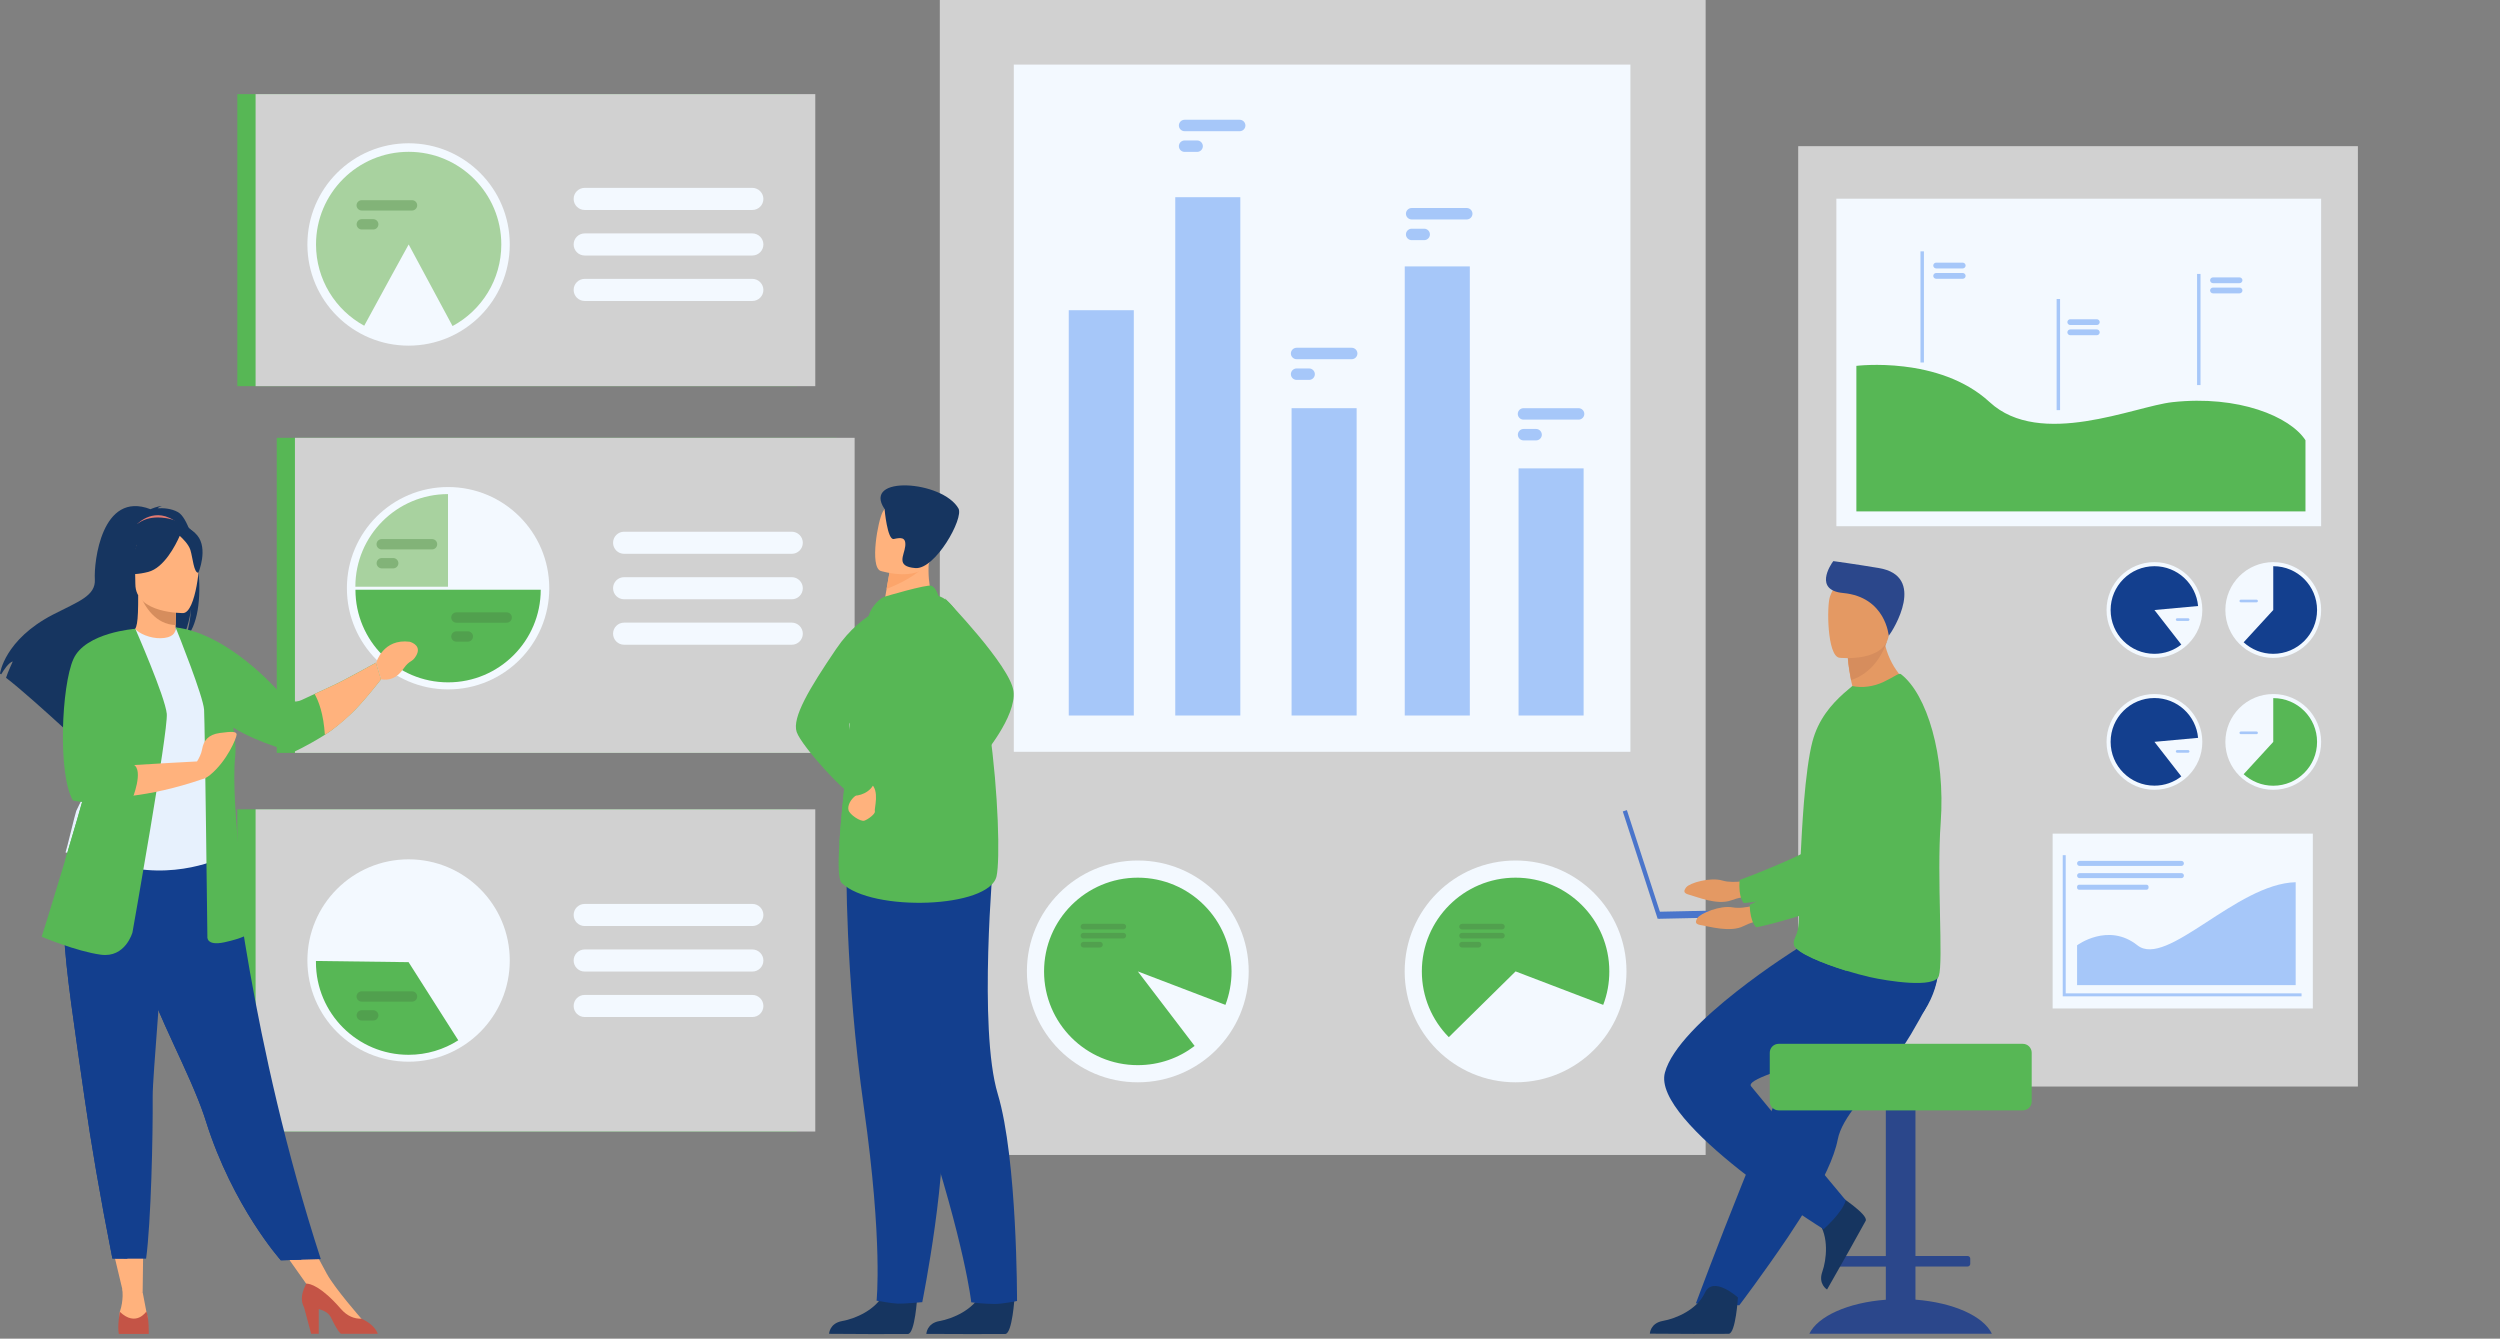 <?xml version="1.0" encoding="utf-8"?>
<!-- Generator: Adobe Illustrator 19.0.0, SVG Export Plug-In . SVG Version: 6.00 Build 0)  -->
<svg version="1.1" id="Слой_2" xmlns="http://www.w3.org/2000/svg" xmlns:xlink="http://www.w3.org/1999/xlink" x="0px" y="0px"
	 viewBox="1289 -458 3189.7 1708" style="enable-background:new 1289 -458 3189.7 1708;" xml:space="preserve">
<rect x="1289" y="-458" width="3189.7" height="1708" fill="#808080" stroke="none"/>
<style type="text/css">
	.st0{fill:#D1D1D1;}
	.st1{fill:#F3F9FF;}
	.st2{fill:#57B755;}
	.st3{fill:#A6C7F9;}
	.st4{fill:#133F8E;}
	.st5{fill:#51A04E;}
	.st6{fill:#A8D29F;}
	.st7{fill:#82B378;}
	.st8{fill:#163560;}
	.st9{fill:#FFB27D;}
	.st10{fill:#FCA56B;}
	.st11{fill:#E37970;}
	.st12{fill:#D68D5D;}
	.st13{fill:#E7F1FD;}
	.st14{fill:#5F9AA8;}
	.st15{fill:#C45446;}
	.st16{fill:#E49963;}
	.st17{fill:#2B478B;}
	.st18{fill:#4A75CB;}
</style>
<g>
	<g>
		<g>
			<rect x="3583.3" y="-271.5" class="st0" width="714.1" height="1199.8"/>
			<rect x="3632" y="-204.5" class="st1" width="618.5" height="417.9"/>
			<rect x="3907.9" y="605.6" class="st1" width="332" height="223.1"/>
			<path class="st2" d="M3657.5,8.8c0,0,105.6-13.2,170.1,46.3c64.5,59.5,184.8,5.3,233.2,0c84.2-9.2,150.1,18.4,169.7,48.6v90.8
				h-573V8.8z"/>
			<rect x="3739.3" y="-137.3" class="st3" width="4.4" height="141.8"/>
			<rect x="3913" y="-76.5" class="st3" width="4.4" height="141.8"/>
			<rect x="4092.2" y="-108.5" class="st3" width="4.4" height="141.8"/>
			<path class="st3" d="M3793.2-115.5h-33.9c-2,0-3.7-1.7-3.7-3.7l0,0c0-2,1.7-3.7,3.7-3.7h33.9c2,0,3.7,1.7,3.7,3.7l0,0
				C3796.9-117.2,3795.2-115.5,3793.2-115.5z"/>
			<path class="st3" d="M3793.2-102.3h-33.9c-2,0-3.7-1.7-3.7-3.7l0,0c0-2,1.7-3.7,3.7-3.7h33.9c2,0,3.7,1.7,3.7,3.7l0,0
				C3796.9-103.9,3795.2-102.3,3793.2-102.3z"/>
			<path class="st3" d="M3964.3-43.3h-33.9c-2,0-3.7-1.7-3.7-3.7l0,0c0-2,1.7-3.7,3.7-3.7h33.9c2,0,3.7,1.7,3.7,3.7l0,0
				C3967.9-44.9,3966.3-43.3,3964.3-43.3z"/>
			<path class="st3" d="M3964.3-30.3h-33.9c-2,0-3.7-1.7-3.7-3.7l0,0c0-2,1.7-3.7,3.7-3.7h33.9c2,0,3.7,1.7,3.7,3.7l0,0
				C3967.9-31.9,3966.3-30.3,3964.3-30.3z"/>
			<path class="st3" d="M4146.4-96.7h-33.9c-2,0-3.7-1.7-3.7-3.7l0,0c0-2,1.7-3.7,3.7-3.7h33.9c2,0,3.7,1.7,3.7,3.7l0,0
				C4150.1-98.4,4148.4-96.7,4146.4-96.7z"/>
			<path class="st3" d="M4146.4-83.7h-33.9c-2,0-3.7-1.7-3.7-3.7l0,0c0-2,1.7-3.7,3.7-3.7h33.9c2,0,3.7,1.7,3.7,3.7l0,0
				C4150.1-85.4,4148.4-83.7,4146.4-83.7z"/>
			<g>
				<circle class="st1" cx="4189.4" cy="320.3" r="61.1"/>
				<path class="st4" d="M4245.3,320.3c0,30.9-25,55.9-55.9,55.9c-14.6,0-27.8-5.6-37.8-14.7l37.8-41.2v-55.9
					C4220.3,264.4,4245.3,289.5,4245.3,320.3z"/>
				<path class="st3" d="M4168.1,310.5h-20.1c-0.9,0-1.7-0.8-1.7-1.7l0,0c0-0.9,0.8-1.7,1.7-1.7h20.1c0.9,0,1.7,0.8,1.7,1.7l0,0
					C4169.8,309.7,4169.1,310.5,4168.1,310.5z"/>
			</g>
			<g>
				<circle class="st1" cx="4037.8" cy="320.3" r="61.1"/>
				<path class="st4" d="M4037.8,320.3l34.3,44.1c-9.5,7.4-21.4,11.8-34.3,11.8c-30.9,0-55.9-25-55.9-55.9s25-55.9,55.9-55.9
					c29.1,0,53.1,22.3,55.7,50.8L4037.8,320.3z"/>
				<path class="st3" d="M4080.8,334.2h-14c-0.9,0-1.7-0.8-1.7-1.7l0,0c0-0.9,0.8-1.7,1.7-1.7h14c0.9,0,1.7,0.8,1.7,1.7l0,0
					C4082.5,333.4,4081.8,334.2,4080.8,334.2z"/>
			</g>
			<g>
				<circle class="st1" cx="4189.4" cy="488.6" r="61.1"/>
				<path class="st2" d="M4245.3,488.6c0,30.9-25,55.9-55.9,55.9c-14.6,0-27.8-5.6-37.8-14.7l37.8-41.2v-55.9
					C4220.3,432.7,4245.3,457.7,4245.3,488.6z"/>
				<path class="st3" d="M4168.1,478.7h-20.1c-0.9,0-1.7-0.8-1.7-1.7l0,0c0-0.9,0.8-1.7,1.7-1.7h20.1c0.9,0,1.7,0.8,1.7,1.7l0,0
					C4169.8,477.9,4169.1,478.7,4168.1,478.7z"/>
			</g>
			<g>
				<circle class="st1" cx="4037.8" cy="488.6" r="61.1"/>
				<path class="st4" d="M4093.5,483.4c-2.6-28.5-26.5-50.8-55.7-50.8c-30.9,0-55.9,25-55.9,55.9s25,55.9,55.9,55.9
					c13,0,24.9-4.4,34.3-11.8l-34.3-44.1L4093.5,483.4z"/>
				<path class="st3" d="M4080.8,502.4h-14c-0.9,0-1.7-0.8-1.7-1.7l0,0c0-0.9,0.8-1.7,1.7-1.7h14c0.9,0,1.7,0.8,1.7,1.7l0,0
					C4082.5,501.6,4081.8,502.4,4080.8,502.4z"/>
			</g>
			<g>
				<polygon class="st3" points="4225.5,813.2 3920.8,813.2 3920.8,633.1 3924.6,633.1 3924.6,809.4 4225.5,809.4 				"/>
			</g>
			<g>
				<path class="st3" d="M4016.1,748.1c-37.3-29.7-77,0-77,0v50.8H4218V667.6C4142.2,669.5,4053.4,777.7,4016.1,748.1z"/>
				<path class="st3" d="M3942.3,646.8h129.9c1.8,0,3.2-1.4,3.2-3.2s-1.4-3.2-3.2-3.2h-129.9c-1.8,0-3.2,1.4-3.2,3.2
					S3940.5,646.8,3942.3,646.8z"/>
				<path class="st3" d="M3942.3,662.4h129.9c1.8,0,3.2-1.4,3.2-3.2s-1.4-3.2-3.2-3.2h-129.9c-1.8,0-3.2,1.4-3.2,3.2
					C3939.1,661,3940.5,662.4,3942.3,662.4z"/>
				<path class="st3" d="M3941.7,677.2h86c1.4,0,2.6-1.2,2.6-2.6v-1.2c0-1.4-1.2-2.6-2.6-2.6h-86c-1.4,0-2.6,1.2-2.6,2.6v1.2
					C3939.1,676,3940.3,677.2,3941.7,677.2z"/>
			</g>
		</g>
		<g>
			<rect x="2488.1" y="-458" class="st0" width="977.1" height="1473.6"/>
			<rect x="2582.5" y="-375.6" class="st1" width="786.7" height="876.8"/>
			<circle class="st1" cx="2740.7" cy="781.4" r="141.5"/>
			<path class="st2" d="M2860.3,781.4c0-66-53.5-119.6-119.6-119.6c-66.1,0-119.6,53.6-119.6,119.6S2674.6,901,2740.7,901
				c27.3,0,52.4-9.1,72.5-24.5l-72.5-95.1l111.8,42.7C2857.5,810.8,2860.3,796.4,2860.3,781.4z"/>
			<circle class="st1" cx="3222.7" cy="781.4" r="141.5"/>
			<path class="st2" d="M3222.7,661.8c-66.1,0-119.6,53.6-119.6,119.6c0,32.7,13.1,62.3,34.4,83.9l85.2-83.9l111.8,42.7
				c5.1-13.2,7.8-27.6,7.8-42.7C3342.3,715.4,3288.8,661.8,3222.7,661.8z"/>
			<g>
				<path class="st5" d="M3205.3,720.7h-50.9c-2,0-3.6,1.6-3.6,3.6l0,0c0,2,1.6,3.6,3.6,3.6h50.9c2,0,3.6-1.6,3.6-3.6l0,0
					C3208.9,722.3,3207.3,720.7,3205.3,720.7z"/>
				<path class="st5" d="M3205.3,732.2h-50.9c-2,0-3.6,1.6-3.6,3.6s1.6,3.6,3.6,3.6h50.9c2,0,3.6-1.6,3.6-3.6
					S3207.3,732.2,3205.3,732.2z"/>
				<path class="st5" d="M3175.4,743.7h-21c-2,0-3.6,1.6-3.6,3.6s1.6,3.6,3.6,3.6h21c2,0,3.6-1.6,3.6-3.6S3177.4,743.7,3175.4,743.7
					z"/>
			</g>
			<g>
				<path class="st5" d="M2722.2,720.7h-50.9c-2,0-3.6,1.6-3.6,3.6l0,0c0,2,1.6,3.6,3.6,3.6h50.9c2,0,3.6-1.6,3.6-3.6l0,0
					C2725.9,722.3,2724.2,720.7,2722.2,720.7z"/>
				<path class="st5" d="M2722.2,732.2h-50.9c-2,0-3.6,1.6-3.6,3.6s1.6,3.6,3.6,3.6h50.9c2,0,3.6-1.6,3.6-3.6
					S2724.2,732.2,2722.2,732.2z"/>
				<path class="st5" d="M2692.4,743.7h-21c-2,0-3.6,1.6-3.6,3.6s1.6,3.6,3.6,3.6h21c2,0,3.6-1.6,3.6-3.6S2694.4,743.7,2692.4,743.7
					z"/>
			</g>
			<g>
				<rect x="2652.6" y="-62.2" class="st3" width="83" height="517.1"/>
				<rect x="2788.5" y="-206.4" class="st3" width="83" height="661.3"/>
				<rect x="2936.9" y="62.8" class="st3" width="83" height="392.1"/>
				<rect x="3081.3" y="-118.1" class="st3" width="83" height="573"/>
				<rect x="3226.5" y="139.6" class="st3" width="83" height="315.3"/>
			</g>
			<g>
				<path class="st3" d="M3160.4-192.6h-70.3c-4,0-7.3,3.3-7.3,7.3s3.3,7.3,7.3,7.3h70.3c4,0,7.3-3.3,7.3-7.3
					S3164.4-192.6,3160.4-192.6z"/>
				<path class="st3" d="M3106.1-166.2h-16c-4,0-7.3,3.3-7.3,7.3c0,4,3.3,7.3,7.3,7.3h16c4,0,7.3-3.3,7.3-7.3
					C3113.4-162.9,3110.1-166.2,3106.1-166.2z"/>
				<path class="st3" d="M2870.7-305.2h-70.3c-4,0-7.3,3.3-7.3,7.3s3.3,7.3,7.3,7.3h70.3c4,0,7.3-3.3,7.3-7.3
					S2874.7-305.2,2870.7-305.2z"/>
				<path class="st3" d="M2816.4-278.8h-16c-4,0-7.3,3.3-7.3,7.3l0,0c0,4,3.3,7.3,7.3,7.3h16c4,0,7.3-3.3,7.3-7.3l0,0
					C2823.7-275.5,2820.4-278.8,2816.4-278.8z"/>
				<path class="st3" d="M3013.6-14.3h-70.3c-4,0-7.3,3.3-7.3,7.3s3.3,7.3,7.3,7.3h70.3c4,0,7.3-3.3,7.3-7.3
					S3017.6-14.3,3013.6-14.3z"/>
				<path class="st3" d="M2959.3,12.1h-16c-4,0-7.3,3.3-7.3,7.3l0,0c0,4,3.3,7.3,7.3,7.3h16c4,0,7.3-3.3,7.3-7.3l0,0
					C2966.6,15.4,2963.3,12.1,2959.3,12.1z"/>
				<path class="st3" d="M3303.1,62.8h-70.3c-4,0-7.3,3.3-7.3,7.3s3.3,7.3,7.3,7.3h70.3c4,0,7.3-3.3,7.3-7.3
					C3310.4,66.1,3307.1,62.8,3303.1,62.8z"/>
				<path class="st3" d="M3248.9,89.3h-16c-4,0-7.3,3.3-7.3,7.3s3.3,7.3,7.3,7.3h16c4,0,7.3-3.3,7.3-7.3
					C3256.1,92.6,3252.9,89.3,3248.9,89.3z"/>
			</g>
		</g>
		<g>
			<rect x="1642.1" y="100.6" class="st2" width="714.1" height="402"/>
			<rect x="1665.3" y="100.6" class="st0" width="714.1" height="402"/>
			<circle class="st1" cx="1860.7" cy="292.5" r="129.1"/>
			<g>
				<path class="st1" d="M2299.2,220.4h-213.9c-7.8,0-14.1,6.3-14.1,14.1l0,0c0,7.8,6.3,14.1,14.1,14.1h213.9
					c7.8,0,14.1-6.3,14.1-14.1l0,0C2313.3,226.7,2306.9,220.4,2299.2,220.4z"/>
				<path class="st1" d="M2299.2,278.4h-213.9c-7.8,0-14.1,6.3-14.1,14.1l0,0c0,7.8,6.3,14.1,14.1,14.1h213.9
					c7.8,0,14.1-6.3,14.1-14.1l0,0C2313.3,284.7,2306.9,278.4,2299.2,278.4z"/>
				<path class="st1" d="M2299.2,336.4h-213.9c-7.8,0-14.1,6.3-14.1,14.1c0,7.8,6.3,14.1,14.1,14.1h213.9c7.8,0,14.1-6.3,14.1-14.1
					S2306.9,336.4,2299.2,336.4z"/>
			</g>
			<path class="st6" d="M1742.4,290.6h118.2V172.4C1795.4,172.4,1742.4,225.3,1742.4,290.6z"/>
			<path class="st2" d="M1978.9,294.4h-118.2h0h-118.2c0,65.3,52.9,118.2,118.2,118.2l0,0l0,0c0,0,0,0,0,0l0,0
				C1925.9,412.6,1978.9,359.7,1978.9,294.4z"/>
			<g>
				<path class="st7" d="M1840.2,229.8h-64.2c-3.7,0-6.6,3-6.6,6.6c0,3.7,3,6.6,6.6,6.6h64.2c3.7,0,6.6-3,6.6-6.6
					C1846.9,232.8,1843.9,229.8,1840.2,229.8z"/>
				<path class="st7" d="M1790.7,254h-14.6c-3.6,0-6.6,3-6.6,6.6c0,3.6,3,6.6,6.6,6.6h14.6c3.6,0,6.6-3,6.6-6.6
					C1797.3,257,1794.3,254,1790.7,254z"/>
			</g>
			<g>
				<path class="st5" d="M1935.5,323.3h-64.2c-3.7,0-6.6,3-6.6,6.6s3,6.6,6.6,6.6h64.2c3.6,0,6.6-3,6.6-6.6
					C1942.1,326.3,1939.1,323.3,1935.5,323.3z"/>
				<path class="st5" d="M1885.9,347.5h-14.6c-3.7,0-6.6,3-6.6,6.6l0,0c0,3.7,3,6.6,6.6,6.6h14.6c3.6,0,6.6-3,6.6-6.6l0,0
					C1892.6,350.5,1889.6,347.5,1885.9,347.5z"/>
			</g>
		</g>
		<g>
			<path class="st2" d="M1591.8,574.6v411.1h714.1V574.6L1591.8,574.6L1591.8,574.6z"/>
			<path class="st0" d="M1615.1,574.6v411.1h714.1V574.6L1615.1,574.6L1615.1,574.6z"/>
			<circle class="st1" cx="1810.3" cy="767.5" r="129.1"/>
			<g>
				<path class="st1" d="M2035,723.5h213.9c7.8,0,14.1-6.3,14.1-14.1s-6.3-14.1-14.1-14.1H2035c-7.8,0-14.1,6.3-14.1,14.1
					S2027.2,723.5,2035,723.5z"/>
				<path class="st1" d="M2248.9,753.4H2035c-7.8,0-14.1,6.3-14.1,14.1s6.3,14.1,14.1,14.1h213.9c7.8,0,14.1-6.3,14.1-14.1
					S2256.6,753.4,2248.9,753.4z"/>
				<path class="st1" d="M2248.9,811.4H2035c-7.8,0-14.1,6.3-14.1,14.1l0,0c0,7.8,6.3,14.1,14.1,14.1h213.9
					c7.8,0,14.1-6.3,14.1-14.1l0,0C2263,817.7,2256.6,811.4,2248.9,811.4z"/>
			</g>
			<path class="st2" d="M1810.3,769.6l-118.2-1.5c0,0.5,0,1,0,1.5c0,65.3,52.9,118.2,118.2,118.2c23.3,0,45.1-6.8,63.4-18.5
				L1810.3,769.6z"/>
			<g>
				<path class="st5" d="M1814.7,806.8h-64.2c-3.6,0-6.6,3-6.6,6.6v0c0,3.7,3,6.6,6.6,6.6h64.2c3.7,0,6.6-3,6.6-6.6v0
					C1821.3,809.8,1818.4,806.8,1814.7,806.8z"/>
				<path class="st5" d="M1765.2,830.9h-14.6c-3.7,0-6.6,3-6.6,6.6s3,6.6,6.6,6.6h14.6c3.6,0,6.6-3,6.6-6.6
					C1771.8,833.9,1768.8,830.9,1765.2,830.9z"/>
			</g>
		</g>
		<g>
			<rect x="1591.8" y="-337.9" class="st2" width="714.1" height="372.6"/>
			<rect x="1615.1" y="-337.9" class="st0" width="714.1" height="372.6"/>
			<circle class="st1" cx="1810.3" cy="-146.1" r="129.1"/>
			<path class="st6" d="M1810.4-264.3c-65.3,0-118.2,52.9-118.2,118.2c0,44.7,24.8,83.7,61.5,103.7c18.9-35.1,56.7-103.7,56.7-103.7
				l56,104.1c37.1-20,62.2-59.1,62.2-104.1C1928.6-211.4,1875.6-264.3,1810.4-264.3z"/>
			<g>
				<path class="st1" d="M2248.9-218.3H2035c-7.8,0-14.1,6.3-14.1,14.1l0,0c0,7.8,6.3,14.1,14.1,14.1h213.9
					c7.8,0,14.1-6.3,14.1-14.1l0,0C2263-211.9,2256.6-218.3,2248.9-218.3z"/>
				<path class="st1" d="M2248.9-160.2H2035c-7.8,0-14.1,6.3-14.1,14.1s6.3,14.1,14.1,14.1h213.9c7.8,0,14.1-6.3,14.1-14.1
					S2256.6-160.2,2248.9-160.2z"/>
				<path class="st1" d="M2248.9-102.2H2035c-7.8,0-14.1,6.3-14.1,14.1c0,7.8,6.3,14.1,14.1,14.1h213.9c7.8,0,14.1-6.3,14.1-14.1
					C2263-95.8,2256.6-102.2,2248.9-102.2z"/>
			</g>
			<g>
				<path class="st7" d="M1814.7-202.6h-64.2c-3.6,0-6.6,3-6.6,6.6c0,3.6,3,6.6,6.6,6.6h64.2c3.6,0,6.6-3,6.6-6.6
					S1818.4-202.6,1814.7-202.6z"/>
				<path class="st7" d="M1765.2-178.4h-14.6c-3.7,0-6.6,3-6.6,6.6l0,0c0,3.7,3,6.6,6.6,6.6h14.6c3.7,0,6.6-3,6.6-6.6l0,0
					C1771.8-175.5,1768.8-178.4,1765.2-178.4z"/>
			</g>
		</g>
	</g>
	<g>
		<path class="st2" d="M2494.8,305.5c0,0,83.3,86,87.3,118.4c4,32.4-39.6,83.2-39.6,83.2L2494.8,305.5z"/>
		<path class="st8" d="M2459.2,1197.6c0,0-2.8,45.7-11.7,46.4c-1.2,0.1-44.9,0.1-44.9,0.1l-55.8-0.3c0,0,0.4-13.4,16.7-16.3
			c16.3-2.8,43.6-14.3,53.5-35.8C2427.4,1169,2459.2,1197.6,2459.2,1197.6z"/>
		<path class="st8" d="M2583.4,1197.6c0,0-2.8,45.7-11.7,46.4c-1.2,0.1-44.9,0.1-44.9,0.1l-55.9-0.2c0,0,0.5-13.6,16.8-16.4
			c16.3-2.8,43.6-14.3,53.5-35.8C2551.6,1169,2583.4,1197.6,2583.4,1197.6z"/>
		<path class="st4" d="M2397.4,707.4c0,0,14.6,93.3,69,258.9c54.4,165.6,61.8,237.3,61.8,237.3s14.7,2.1,30.3,2.1
			c9.8,0,28.1-3.8,28.1-3.8s0.5-181-24.6-264.2c-25.1-83.3-5.4-300.2-5.4-300.2L2397.4,707.4z"/>
		<path class="st4" d="M2369,642.6c0,0-2.1,140.6,22.3,313.1c24.3,172.6,16.1,245.8,16.1,245.8s20,3.6,27.1,3.8
			c7.5,0.3,31.2-1.9,31.2-1.9s34.8-172.6,24.8-259c-10-86.4,47.7-296.4,47.7-296.4L2369,642.6z"/>
		<path class="st9" d="M2481.8,313.7l-27.5,20.3l-39.7-8.4c0.5-3.6,3.2-18.6,5.6-32.2c0.1-0.8,0.3-1.6,0.4-2.4
			c2-11.6,3.8-21.5,3.8-21.5l37.1-18.5l13.8-6.9c0,0.2-1.1,12.8-1.2,14.7C2471.5,291.5,2481.8,313.7,2481.8,313.7z"/>
		<path class="st2" d="M2417.4,303.4c0.9-0.4,54-16,59.8-14.1c5.8,1.9,9.2,13.1,9.2,13.1l-86.9,19.7
			C2399.4,322,2406.3,308.1,2417.4,303.4z"/>
		<path class="st2" d="M2560.5,659.9c-9,41.1-158.9,46-197.6,8.7c-4.4-4.3-4.6-24-3-50.7c3.2-52.1,13.7-130.5,14.1-170.5
			c0.2-19.3,2.9-39.1,6.4-57.1c7.5-38.3,19-68.3,19-68.3s73.2-23.7,86.9-19.6C2552.4,321.7,2569.5,618.8,2560.5,659.9z"/>
		<path class="st2" d="M2360,617.9c3.2-52.1,13.7-130.5,14.1-170.5c0.2-19.3,2.9-39.1,6.4-57.1l44-7.8
			C2424.5,382.5,2467.5,558.4,2360,617.9z"/>
		<path class="st9" d="M2383.8,545.3c0,0,3,7.2-3.3,12c-6.3,4.8-10.4,12.6-8.9,18.3c1.4,5.7,15.3,15,20.1,13.5
			c4.8-1.5,14.6-9,13.5-12c-1.1-3,6.6-26.4-5.1-35.4C2388.3,532.7,2383.8,545.3,2383.8,545.3z"/>
		<path class="st2" d="M2433.1,311.4c0,0-43,8-77.2,58.5c-34.2,50.4-56.7,87.9-50.4,106.1c6.3,18.2,63.8,81.2,73.7,81.2
			s25.9-7.2,26.8-23.4c0,0-40.5-60.6-32.5-69.7c3.4-3.9,52.5-43.8,59.5-25.7C2444.6,468.2,2433.1,311.4,2433.1,311.4z"/>
		<path class="st10" d="M2471.3,259.4c-8.1,15.6-38.5,29.1-51.1,34c0.1-0.8,0.3-1.6,0.4-2.4c2-11.6,3.8-21.5,3.8-21.5l37.1-18.5
			C2469.7,250.9,2474.7,253,2471.3,259.4z"/>
		<path class="st9" d="M2412.5,270.4c0,0,54.9,17.1,65-17.2c10.1-34.3,24.1-55.3-10.6-67.7c-34.6-12.4-45.3-1.3-51.5,9.3
			C2409.2,205.5,2398.4,265,2412.5,270.4z"/>
		<path class="st8" d="M2417.6,191.5c0,0,3.5,40,11.8,38.2s15.8-3,14.6,9s-12.7,26,12.8,28.1c25.5,2.1,62.1-63.6,55.1-76
			C2491.6,155,2388.4,147.8,2417.6,191.5z"/>
	</g>
	<g>
		<polygon class="st9" points="1429.2,1120.4 1446,1190.8 1471,1190.6 1471.9,1120.4 		"/>
		<polygon class="st9" points="1639.8,1123.4 1687.4,1190.8 1705.9,1167 1677.3,1114.1 		"/>
		<path class="st8" d="M1516.2,195.5c-8.6-4.9-19-5.4-26.2-5c1.9-1.9,5.5-2.6,5.5-2.6c-4.5-0.7-14.5,3.8-14.5,3.8
			c-62.5-24.1-72.3,67.9-71,89.3c1.3,21.4-21,28.4-53.5,45.2c-62,32.1-67.5,75.2-67.5,75.2c0.5,0.3,1,0.6,1.5,1
			c3.1-5.2,9.4-15,14.8-16.5c-0.2,0.5-6.3,13.5-8.6,20.9c18.3,13.9,52.5,44.8,76.4,66.6c-0.1-4.3,0.1-10.3,1.6-13.5l2.9,17.7
			c12.8,11.7,21.6,20,21.6,20c-1.6-17.3,78.1-108.4,119.7-135.7c10.1-14.9,13.7-41.2,14-43.3c-1.7,20.9-5.3,32.6-8.5,39.2
			C1559.6,325.2,1539.1,208.5,1516.2,195.5z"/>
		<path class="st9" d="M1516.4,363.1c0.2,0.1-20.1,10.6-35.3,6.5c-14.4-3.9-23.7-22.5-23.5-22.6c6.1-1.2,7.8-9.6,7.7-45.4l2.7,0.5
			l46.2,9.1c0,0-1.1,14.5-1.1,28.2C1513.1,351,1513.8,361.9,1516.4,363.1z"/>
		<path class="st11" d="M1464.2,210.5c0,0,22.8-24.3,51.4-1.2C1515.6,209.3,1498.9,206.4,1464.2,210.5z"/>
		<path class="st12" d="M1514.2,311.3c0,0-1.1,14.5-1.1,28.2c-25.9-0.7-39.5-24.3-45.1-37.4L1514.2,311.3z"/>
		<path class="st8" d="M1463.3,297.1c0,0-13.5-21.4-16.8-39.7c-2.3-13.1,4.3-61.5,53-54.5c0,0,14.1,1.4,27.4,10.4
			c10.6,7.1,25.8,22.5,8.8,64.8l-4.4,14.3L1463.3,297.1z"/>
		<path class="st4" d="M1698.3,1148.5l-24.5,0.7l-26.5,0.8c0,0-61.2-68.2-95.6-177.4c-0.8-2.5-1.6-5.1-2.5-7.7
			c-18.8-54.8-57.8-123.6-78.3-185.9c-3.3-9.9-6.2-19.3-8.8-28.1c-0.8-2.8-1.7-5.6-2.4-8.3c-15.1-52.6-19.5-87.1-23.6-124l148.3,1.2
			C1584.4,619.8,1608.3,871.7,1698.3,1148.5z"/>
		<path class="st13" d="M1563.6,534.6c-0.4,70.6,10.4,100.8,10.4,100.8s-63.5,32.3-138.9,8.5c-0.9-0.3-62.5-14.3-62.5-14.3
			c1.3-2.9,12.5-50.4,13.7-53c15.9-34.2,28-49.2,29.9-59.7c3.5-19.6,3.6-39.9,1.8-59.1c-4.6-50.7-18.3-92.8-18.3-92.8
			c20.6-4.7,40.3-12.7,61.7-20.7c4.9,6.1,19.4,12.3,32.5,12c15-0.3,19.7-6.7,19.2-13.8c16,8.9,28.7,17.4,28.7,17.4
			c13.6,23.6,41.2,46.6,43.2,82.9C1585.6,451.6,1563.6,532.7,1563.6,534.6z"/>
		<path class="st14" d="M1436.1,542.5c-6.5,9.2-18.9,64.9-49.8,71.9c15.9-39.7,28-57.2,29.9-69.4c3.5-22.8,3.6-46.4,1.8-68.7
			c10.3-18.1,18.1-30.6,18.1-30.6c0.8-2.9,16.4-51.3,21.5-8.1C1462.6,481,1443.4,532.2,1436.1,542.5z"/>
		<path class="st9" d="M1522.9,324.2c0,0-61.2,1-61.2-37.1s-8-63.6,31.1-65.9c39-2.3,46.7,12.3,49.8,25
			C1545.6,259,1538.8,323,1522.9,324.2z"/>
		<path class="st8" d="M1540.7,225.1c-9.4-11.4-16.6-9-20.6-5.5c-13.2-19.8-55,8.8-55,8.8c-4.1,27.3-23.8,43-23.8,43
			s11.1,6.9,36.8,0.3c20.2-5.2,34.9-34,40.2-46c3.6,3.2,11.3,10.7,13.6,18c3,9.7,4.4,29.7,10.2,29
			C1542.2,272.6,1554.9,242.3,1540.7,225.1z"/>
		<path class="st9" d="M1445.1,1186.8c0,0,2,13.9-3.2,28.9c0,0-4.1,18.7,14.3,19c18.4,0.3,22.9-1.4,20.8-12.8
			c-2.1-11.4-6-31.2-6-31.2L1445.1,1186.8z"/>
		<path class="st15" d="M1478.8,1243.9C1478.8,1243.9,1478.7,1243.9,1478.8,1243.9l-38.1,0c0,0-0.1,0-0.1,0
			c-2.1-9.8,1.3-28.2,1.3-28.2c20.8,19.9,33.9-0.5,33.9-0.5C1479.2,1223.7,1478.8,1243.9,1478.8,1243.9z"/>
		<path class="st9" d="M1750.2,1224.6c0,0-33.9-38.5-44.3-57.6l-25.2,12.9l56.3,52.9l13.2-1.7L1750.2,1224.6z"/>
		<path class="st15" d="M1771,1243.8h-47c-4.1-3.7-8.1-11.3-12.9-21.1c-2.8-5.6-9-8.8-15.4-10.5v31.6h-9.7l-9-33.6
			c-6-11.3-1.5-21.6,2.7-30.5c4.9,0,19.2,3.5,44.2,32.3c8.2,9.4,17.3,12.8,26.3,12.5c0.1,0.1,0.3,0.1,0.4,0.2
			C1764.8,1231.3,1769.5,1239.4,1771,1243.8z"/>
		<path class="st2" d="M1768.7,387.5c0,0-40.2,22.4-54.5,28.9c-5.1,2.3-14.3,6.6-23.8,11c-5.7,2.7-11.5,5.4-16.5,7.7
			c-8.4,4-18.5,1.8-24.5-5.3c-21.7-25.4-78-80.4-136.1-87.3l-0.2-0.1c0,0,0,0,0,0.1c0,0,0,0-0.1,0l0.3,0.6
			c3.3,8.1,35.1,87.7,36.1,104.5c1,17.7,4.2,289.3,4.2,289.3s-2.1,12.5,21.9,7.3c23.9-5.2,30.2-10.4,30.2-10.4
			s-22.9-167.6-16.7-225.8c1.2-11.4,0.1-24.3-2.4-37.6c35.4,21.4,77.1,31,77.1,31s15.6-6.8,39.7-21.8c10.1-6.3,21.9-16.3,33.5-27
			c14-12.8,38.1-43.8,38.1-43.8L1768.7,387.5z"/>
		<path class="st4" d="M1673.9,1149.2l-26.5,0.8c0,0-61.2-68.2-95.6-177.4c-0.8-2.5-1.6-5.1-2.5-7.7
			c-18.8-54.8-57.8-123.6-78.3-185.9c-3.3-9.9-6.2-19.3-8.8-28.1c-0.8-2.8-1.7-5.6-2.4-8.3l21.8-16.6c0,0,65.6,106.1,85.8,206
			C1585,1018.9,1655.6,1123.3,1673.9,1149.2z"/>
		<path class="st4" d="M1483.8,941.4c0.4,48.6-2.1,160.3-8.4,206.5h-23.5c-13,0-19.5-0.2-19.5-0.2c-15.9-80.4-27.2-146.9-35.4-204.2
			c-6.7-47-12.7-87.4-17.3-122.1c-4.6-34.9-7.9-64.2-9-88.9c-0.2-3.9-0.3-7.7-0.4-11.4c-0.1-3.7-0.1-7.3-0.1-10.8l128.1-12.5
			C1496.7,783,1483.6,913.2,1483.8,941.4z"/>
		<path class="st4" d="M1451.9,1147.9c-13,0-19.5-0.2-19.5-0.2c-15.9-80.4-27.2-146.9-35.4-204.2c-6.7-47-12.7-87.4-17.3-122.1
			c-4.6-34.9-7.9-64.2-9-88.9l47,27.7c0,0-30,10.6-18.6,90.7C1410.6,931,1436,1136.6,1451.9,1147.9z"/>
		<path class="st2" d="M1458,731.7c0,0-9,32.6-40.2,28.4c-31.2-4.2-75.6-22.9-75.6-22.9s13.3-42.2,29.9-97.5
			c20.1-67.1,44.9-153.5,56.7-208c3.3-15.3,5.5-28,6.4-37.2l26.4-50.3c0,0,38.1,86.7,40.2,108.6C1503.7,474.7,1458,731.7,1458,731.7
			z"/>
		<path class="st9" d="M1569.5,477.2c-15,2-20.8,10-22.6,20.7c-1,5.8-4,11.6-6.5,15.6c-15,0.8-50.6,2.7-80.6,4.6l-2.5,39.3
			c24.6-3.1,54.8-9.3,89.6-21.2c2.7-0.5,6-2.1,10.2-5.5c21.6-17.7,33.8-47.2,33.8-51.5C1590.9,475,1584.5,475.2,1569.5,477.2z"/>
		<path class="st2" d="M1456.6,498.6c-1.4,35.4-9.7,104.1-84,140.8c-0.2,0.1-0.4,0.2-0.6,0.3c20.1-67.1,44.9-153.5,56.7-208
			C1442.3,452.1,1457.3,479.1,1456.6,498.6z"/>
		<path class="st2" d="M1461.5,344.3c0,0-63.5,4.5-78.8,38.5c-15.3,34-20.1,147.1-0.7,180.4c0,0,26.7,7.6,74-1.2
			c0.6-0.1,1.2-0.2,1.7-0.3c0,0,15.1-36.9,1.6-44.2c0,0-39.9,2.1-35.7-11.1C1427.8,493.1,1461.5,344.3,1461.5,344.3z"/>
		<g>
			<path class="st9" d="M1811.8,360.8c-34.2-4.4-42.8,26.7-42.8,26.7l6.4,21.3c10.5,1.5,19.7-1.3,28.2-13.4
				c8.5-12.1,10.8-7.5,16.2-16.5C1827.1,366.6,1815.7,362,1811.8,360.8z"/>
			<path class="st9" d="M1714.2,416.4c-5.1,2.3-14.3,6.6-23.8,11c5.1,9,11.4,25.3,13.1,52.2c10.1-6.3,23.3-16.8,34.5-27.8
				c18-17.7,37.1-43,37.1-43l-6.4-21.3C1768.7,387.5,1728.6,409.9,1714.2,416.4z"/>
		</g>
	</g>
	<g>
		<g>
			<path class="st16" d="M3526.4,663.9c0,0-24.3,6.2-39.7,1.6c-15.4-4.7-42,3-46.3,8.6s-2.7,7.9,4.9,9.8c7.6,1.9,34.7,13.5,52.5,6.8
				s41-6.9,41-6.9L3526.4,663.9z"/>
			<path class="st2" d="M3736.4,452.9c0,0-27.3,194-72.5,211.3c-22.3,8.6-120.8,28-150,30c0,0-7.1-5.8-5.4-29.4
				c0,0,103.2-37.9,117.9-58.5c21.8-30.7-13.6-125.3,13.8-154.1C3667.7,423.3,3713.8,411,3736.4,452.9z"/>
		</g>
		<path class="st17" d="M3732.9,1200.2v-42.3h66.6c1.8,0,3.3-1.5,3.3-3.3v-6.8c0-1.8-1.5-3.3-3.3-3.3h-66.6V903.9
			c0-6.8-5.5-12.3-12.3-12.3h-13.2c-6.8,0-12.3,5.5-12.3,12.3v240.7h-66.6c-1.8,0-3.3,1.5-3.3,3.3v6.8c0,1.8,1.5,3.3,3.3,3.3h66.6
			v42.3c-48.2,3.6-86.8,21-97.6,43.4h232.9C3819.7,1221.2,3781.1,1203.9,3732.9,1200.2z"/>
		<path class="st4" d="M3727.2,861.5c-8,13.5-17.2,26.2-26.7,38.1c-29.3,37-61.3,67.6-66.8,96.4c-1.1,5.8-2.9,11.9-5.2,18.5
			c-2.3,6.6-5.2,13.6-8.5,20.7c-12.4,27-31.1,57.3-49.6,84.9c-32.1,47.6-62.3,87.3-62.3,87.3l-55.4-2.4
			c2.2-5.6,26.4-71.3,58.7-151.6c13.1-32.6,27.1-67.3,40.6-100.7c1.8-4.5,3.6-8.9,5.4-13.3c4.1-10.2,8.2-20.3,12.1-30.1
			c30.4-75.4,54.5-135.5,54.5-135.5s121.3-46,133.9-16.2C3768.2,782.2,3759.8,806.3,3727.2,861.5z"/>
		<path class="st8" d="M3506.4,1197.4c0,0-2.8,45.7-11.7,46.4c-1.2,0.1-44.9,0.1-44.9,0.1l-55.8-0.3c0,0,0.4-13.4,16.7-16.3
			c16.3-2.8,43.6-14.3,53.5-35.8C3474.6,1168.8,3506.4,1197.4,3506.4,1197.4z"/>
		<path class="st8" d="M3634.6,1066.8c0,0,38.5,24.8,34.8,32.8c-0.5,1.1-21.8,39.2-21.8,39.2l-27.5,48.5c0,0-11.6-6.9-6.1-22.5
			c5.5-15.6,8.8-45-5.2-64.1C3594.1,1080.6,3634.6,1066.8,3634.6,1066.8z"/>
		<path class="st4" d="M3582.5,752c0,0-152.3,94.8-169.3,158.6c-17,63.7,202.5,199.7,202.5,199.7s24.1-21.2,28.3-36.8
			c0,0-99.2-118.9-120.8-145.5c-13.2-16.4,195.5-56.7,221-96.3c25.5-39.7,16.4-73,16.4-73L3582.5,752z"/>
		<path class="st2" d="M3869.9,873.8h-311.6c-6.2,0-11.3,5.1-11.3,11.3v62.3c0,6.2,5.1,11.3,11.3,11.3h311.6
			c6.2,0,11.3-5.1,11.3-11.3v-62.3C3881.2,878.9,3876.1,873.8,3869.9,873.8z"/>
		<path class="st16" d="M3652.9,419.6c-15,9.3-23.2,21-23.2,21c36.5,9.4,96.9-24.4,96.9-24.4s-23.5-15.8-32.2-50.4
			c-0.4-1.7-0.8-3.5-1.2-5.4c-1.1-5.8-1.8-12.2-2-19l-16.8,15l-27.9,25c0,0,0.6,10.4,4.1,28.2
			C3651.4,412.8,3652.1,416.1,3652.9,419.6z"/>
		<path class="st2" d="M3765.1,591.7c-5.2,70.3,3.6,177.1-2.4,195.6c-5.1,16-65.3,6.5-88.6,1.2c-8.6-2-19-4.8-29.8-8.1
			c-30-9.3-62.8-22.6-66.3-32.5c-0.1-0.4-0.3-0.8-0.3-1.1c-0.3-1.4-0.3-2.8,0.1-4.1c1.2-5,5.7-10.5,6.2-22.9
			c0.6-13.9,0.5-30.3,1-47.9c0-2,0.1-4.1,0.3-6.1l0-0.7c0-0.4,0-0.7,0-1.1c0.5-19.6,1.5-40.3,2.7-60.7c0.8-12.9,1.6-25.6,2.6-37.8
			c2.6-31.5,6.2-59.5,10.8-77.2c7.6-28.8,24.5-47.7,39.8-61.5l11.1-9.5c12.4,2.7,27,0.9,40.2-5.4c14.3-6.8,19.3-11.7,21.8-9.8
			C3747.5,427.6,3771.3,505.8,3765.1,591.7z"/>
		<path class="st2" d="M3644.5,780.5c-30-9.3-62.8-22.6-66.3-32.5c-0.1-0.4-0.3-0.8-0.3-1.1c0-1.4,0-2.8,0.1-4.1
			c1.2-5,5.7-10.5,6.2-22.9c0.6-13.9,0.5-30.3,1-47.9c0-2,0.1-4.1,0.3-6.1l0-0.7c0-0.4,0-0.7,0-1.1l113.5-51.5
			C3699,612.6,3705.5,704.1,3644.5,780.5z"/>
		<path class="st12" d="M3646.7,381.5c0,0,0.6,10.4,4.1,28.2c27.2-8.8,39.6-33.4,43.7-43.8c1.2-2.9,1.7-4.8,1.7-4.8
			s-1.1-0.2-2.9-0.6c-3.8-0.8-11-2.3-18.7-4L3646.7,381.5z"/>
		<path class="st16" d="M3635.7,381.2c0,0,59.8,6.7,63.4-30.5c3.6-37.3,13.8-61.5-24.2-67.4c-38-5.9-46.8,7.6-51.1,19.8
			C3619.6,315.2,3620.2,378.5,3635.7,381.2z"/>
		<path class="st17" d="M3698.8,353.2c0,0-3.8-49.5-58.2-54.6c-37.3-3.5-16.5-35.6-12.5-40.7c0,0,28.6,3.9,57.8,8.8
			C3747.4,276.8,3704.9,345.5,3698.8,353.2z"/>
		<g>
			
				<rect x="3381.8" y="573" transform="matrix(0.951 -0.309 0.309 0.951 -33.672 1077.359)" class="st18" width="5.5" height="144.1"/>
			
				<rect x="3404.2" y="703.5" transform="matrix(1 -2.139938e-002 2.139938e-002 1 -14.354 74.627)" class="st18" width="151.2" height="9"/>
		</g>
		<g>
			<path class="st16" d="M3539,693.7c0,0-23.5,8.9-39.3,6c-15.9-2.9-41.4,7.6-45.1,13.7c-3.6,6.1-1.8,8.1,6,9.2
				c7.8,1.1,36,9.6,52.9,1c16.9-8.6,40-11.4,40-11.4L3539,693.7z"/>
			<path class="st2" d="M3724.4,460.8c0,0-5.7,195.8-48.7,218c-21.2,11-117,41.2-145.8,46.3c0,0-7.7-5-8.6-28.6
				c0,0,98.4-49.1,110.7-71.2c18.3-32.9-27.3-123.1-3.2-154.7C3652.8,439.1,3697.3,421.7,3724.4,460.8z"/>
		</g>
	</g>
</g>
</svg>
